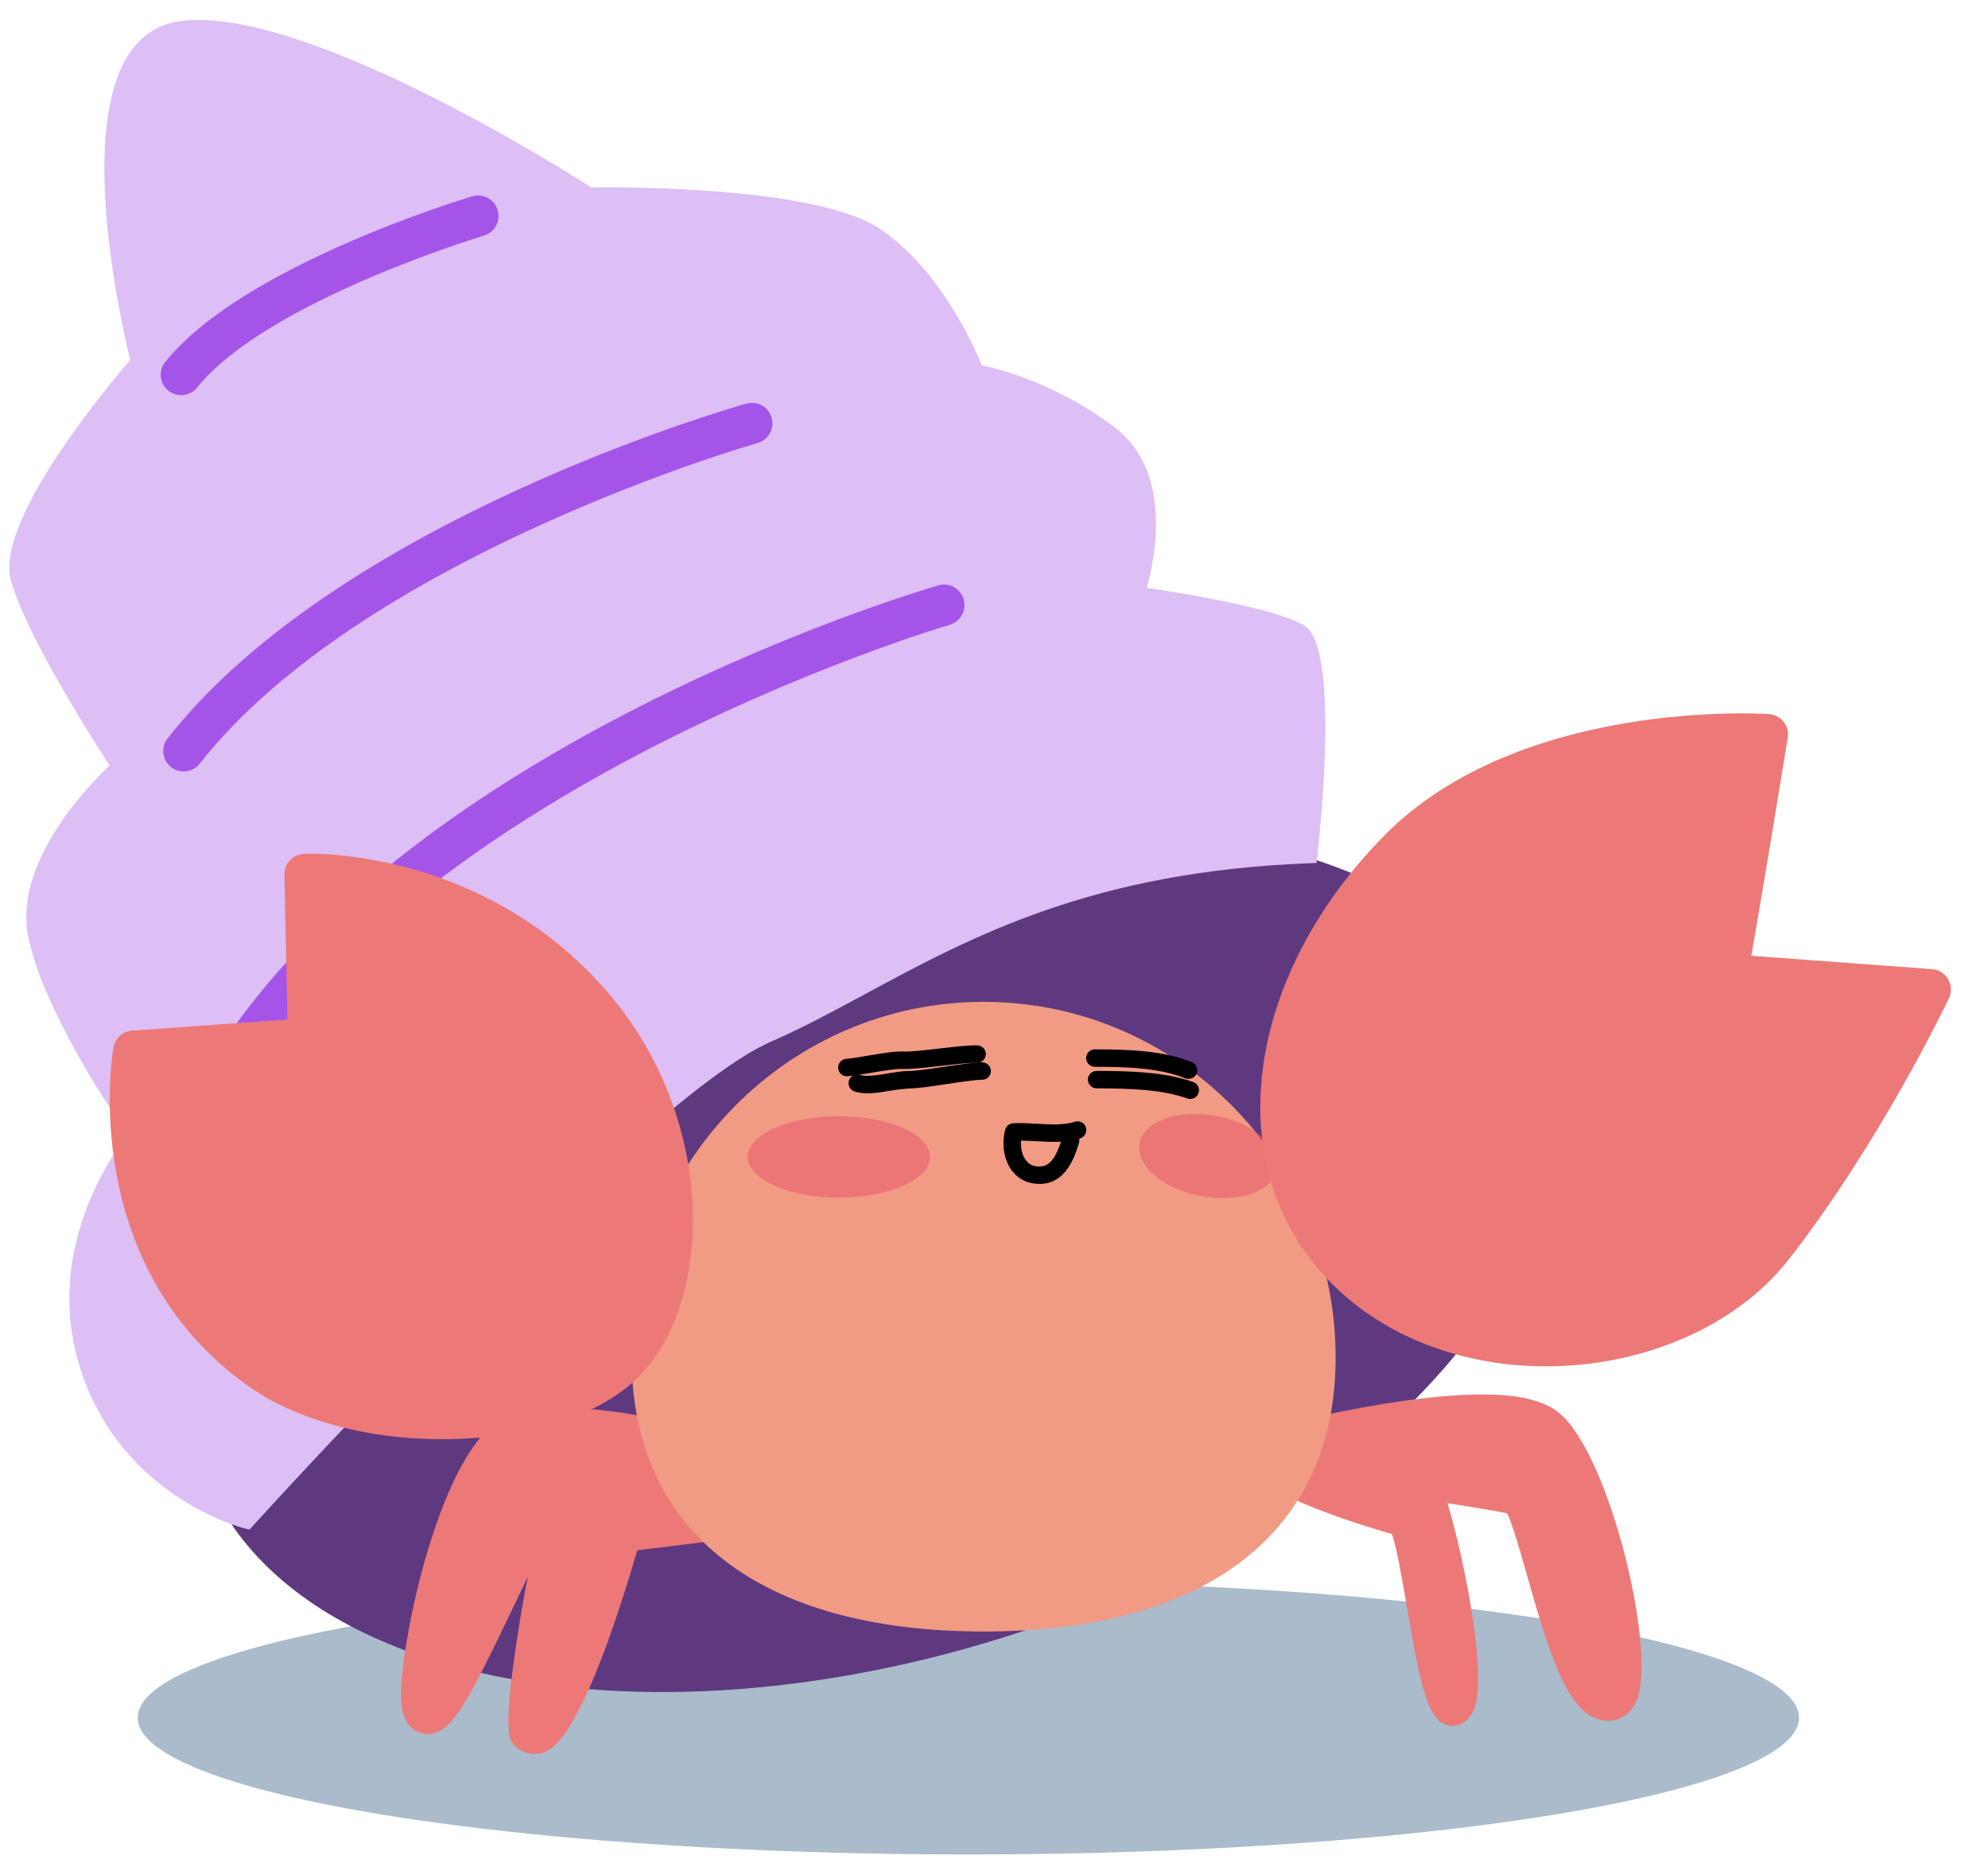 <?xml version="1.0" encoding="utf-8"?>
<!-- Generator: Adobe Illustrator 16.0.0, SVG Export Plug-In . SVG Version: 6.00 Build 0)  -->
<!DOCTYPE svg PUBLIC "-//W3C//DTD SVG 1.1//EN" "http://www.w3.org/Graphics/SVG/1.1/DTD/svg11.dtd">
<svg version="1.1" id="レイヤー_1" xmlns="http://www.w3.org/2000/svg" xmlns:xlink="http://www.w3.org/1999/xlink" x="0px"
	 y="0px" width="85px" height="80px" viewBox="0 0 85 80" enable-background="new 0 0 85 80" xml:space="preserve">
<ellipse opacity="0.4" fill="#2C557F" cx="41.405" cy="73.448" rx="35.515" ry="5.847"/>
<path fill="#5F3980" d="M65.873,45.28c-1.836-6.164-9.414-9.994-19.777-9.994c-4.41,0-9.176,0.726-13.777,2.096
	c-7.619,2.269-14.289,6.094-18.771,10.769c-4.539,4.73-6.312,9.776-4.992,14.204c1.838,6.165,9.416,9.996,19.782,9.996
	c4.409,0,9.171-0.724,13.771-2.093C57.914,65.548,68.572,54.343,65.873,45.28z"/>
<path fill="#EC7977" d="M66.654,60.409c-0.479-0.388-1.172-0.627-2.119-0.728c-3.422-0.365-9.476,1.182-9.732,1.249
	c-0.033,0.009-0.058,0.033-0.089,0.045c-0.095-0.001-0.181-0.004-0.278-0.004c-0.499,0-0.813,0.012-0.813,0.012
	c-0.247,0.007-0.474,0.156-0.606,0.399c-0.133,0.244-0.158,0.545-0.062,0.812c0.178,0.496,0.592,1.656,6.562,3.401
	c0.196,0.54,0.46,2.08,0.64,3.134c0.6,3.512,0.911,5.068,1.962,5.068c0.073,0,0.2-0.023,0.271-0.05c0.181-0.062,0.51-0.25,0.684-0.8
	c0.457-1.446-0.403-6.062-1.184-8.674c0.047,0.007,0.088,0.014,0.136,0.021c0.935,0.152,1.972,0.319,2.418,0.414
	c0.221,0.451,0.576,1.705,0.843,2.645c1.064,3.763,1.82,6.058,3.34,6.22c0.461,0.049,1.058-0.156,1.358-0.875
	C70.848,70.616,68.824,62.171,66.654,60.409z"/>
<path fill="#EC7977" d="M34.45,64.192c0.003-0.13-0.023-0.263-0.085-0.39c-0.288-0.613-0.854-1.066-1.674-1.35
	c-0.09-0.031-0.188-0.056-0.284-0.082c-1.731-1.408-6.061-2.17-8.324-2.17c-0.938,0-1.707,0.103-2.288,0.303
	c-2.953,1.03-4.766,10.096-4.644,12.195c0.044,0.817,0.354,1.293,0.909,1.42c0.062,0.012,0.162,0.022,0.227,0.022
	c0.967,0,1.582-1.07,3.597-5.289c0.207-0.434,0.441-0.925,0.684-1.421c-0.11,0.542-0.223,1.154-0.335,1.846
	c-0.779,4.812-0.471,5.124-0.221,5.37c0.228,0.231,0.52,0.354,0.822,0.354c0.1,0,0.199-0.013,0.298-0.037
	c0.424-0.111,1.694-0.438,4.118-8.674l6.541-0.805c0.479-0.059,0.82-0.495,0.76-0.977C34.539,64.395,34.502,64.29,34.45,64.192z"/>
<path fill="#DDBEF5" d="M55.764,26.744c-1.248-0.757-5.471-1.424-6.735-1.609c0.327-1.15,1.161-4.94-1.375-6.864
	c-2.481-1.882-4.994-2.51-5.677-2.654c-0.311-0.765-1.756-4.061-4.323-5.812c-2.737-1.866-11.295-1.806-12.374-1.792
	C24.122,7.27,12.846,0.156,7.668,0.909C6.807,1.033,6.105,1.468,5.586,2.204c-2.349,3.313-0.33,11.918-0.018,13.188
	c-0.805,0.933-5.828,6.879-5.097,9.443c0.671,2.37,3.552,6.872,4.216,7.897c-0.844,0.793-4.171,4.172-3.466,7.399
	c0.693,3.172,3.593,7.448,4.245,8.381c-0.705,0.893-3.615,5.006-2.036,9.991c1.753,5.538,6.999,6.844,7.052,6.855l0.187,0.045
	l0.125-0.138c0.167-0.184,16.545-18.25,22.149-20.715C34.295,43.96,35.609,43.252,37,42.5c4.556-2.459,9.721-5.242,19.022-5.59
	l0.269-0.01l0.03-0.255C56.488,35.153,57.253,27.646,55.764,26.744z"/>
<g>
	<path fill="#A554E8" d="M7.743,16.897c0.256,0,0.513-0.11,0.683-0.326c2.971-3.688,12.172-6.468,12.265-6.496
		c0.465-0.137,0.728-0.627,0.587-1.092c-0.136-0.463-0.623-0.724-1.087-0.588c-0.399,0.12-9.822,2.974-13.126,7.079
		c-0.303,0.374-0.246,0.927,0.132,1.229C7.359,16.835,7.551,16.897,7.743,16.897L7.743,16.897z"/>
</g>
<g>
	<path fill="#A554E8" d="M7.855,32.985c0.258,0,0.515-0.114,0.686-0.334c6.964-8.86,23.682-13.662,23.85-13.708
		c0.465-0.131,0.734-0.615,0.602-1.079c-0.129-0.467-0.611-0.739-1.077-0.607c-0.71,0.201-17.436,5.003-24.749,14.314
		c-0.299,0.379-0.232,0.93,0.146,1.229C7.474,32.924,7.663,32.985,7.855,32.985L7.855,32.985z"/>
</g>
<g>
	<path fill="#A554E8" d="M8.292,49.512c0.335,0,0.655-0.195,0.802-0.521c6.578-14.885,31.264-22.205,31.512-22.276
		c0.463-0.135,0.731-0.623,0.596-1.087c-0.135-0.465-0.612-0.733-1.084-0.598c-1.048,0.307-25.719,7.627-32.625,23.254
		c-0.196,0.443,0.004,0.959,0.444,1.155C8.053,49.488,8.174,49.512,8.292,49.512L8.292,49.512z"/>
</g>
<path fill="#F19A84" d="M42.057,42.838c-8.299,0-15.049,6.822-15.049,15.212c0,7.442,5.484,11.712,15.049,11.712
	s15.05-4.27,15.05-11.712C57.106,49.66,50.354,42.838,42.057,42.838z"/>
<path fill="#EC7977" d="M26.03,42.484c-4.865-5.691-11.493-5.981-12.774-5.981l-0.262,0.007c-0.473,0.021-0.844,0.419-0.833,0.893
	l0.128,6.19L5.65,44.069c-0.402,0.03-0.733,0.329-0.801,0.728c-0.066,0.371-1.479,9.214,5.665,14.398
	c2.049,1.489,5.102,2.344,8.373,2.344c3.656,0,6.823-1.02,8.472-2.722C30.525,55.547,30.632,47.869,26.03,42.484z"/>
<path opacity="0.5" fill="#E85169" d="M35.868,47.73c-2.148,0-3.897,0.779-3.897,1.738c0,0.958,1.749,1.74,3.897,1.74
	c2.149,0,3.9-0.782,3.9-1.74C39.769,48.51,38.018,47.73,35.868,47.73z"/>
<path opacity="0.5" fill="#E85169" d="M54.64,49.844c0.054-0.952-1.249-1.938-2.866-2.164c-1.633-0.228-3.009,0.371-3.063,1.337
	c-0.042,0.784,0.776,1.576,2.039,1.974c0.269,0.084,0.547,0.149,0.829,0.188c0.783,0.11,1.529,0.038,2.104-0.204
	C54.273,50.723,54.613,50.321,54.64,49.844z"/>
<path fill="#EC7977" d="M83.296,41.869c-0.146-0.246-0.401-0.412-0.693-0.431l-7.722-0.569c0.439-2.48,1.426-8.513,1.557-9.322
	c0.041-0.245-0.025-0.493-0.179-0.688c-0.154-0.189-0.384-0.311-0.63-0.326c-0.434-0.029-10.687-0.616-16.422,5.176
	c-3.447,3.482-5.387,7.796-5.319,11.836c0.05,2.966,1.188,5.583,3.292,7.569c1.043,0.987,2.288,1.771,3.695,2.333
	c5.477,2.182,12.34,0.595,15.621-3.613c3.869-4.962,6.715-10.896,6.832-11.146C83.455,42.426,83.441,42.121,83.296,41.869z"/>
<path d="M37.084,46.748c-0.197,0-0.383-0.021-0.551-0.079c-0.194-0.066-0.299-0.279-0.232-0.474
	c0.066-0.195,0.279-0.301,0.474-0.232c0.265,0.089,0.76,0.008,1.197-0.065c0.323-0.054,0.614-0.102,0.899-0.104h0.003
	c0.297,0,0.913-0.092,1.509-0.182c0.648-0.097,1.261-0.188,1.61-0.188c0.206,0,0.373,0.167,0.373,0.373
	c0,0.207-0.167,0.373-0.373,0.373c-0.294,0-0.907,0.092-1.499,0.181c-0.654,0.098-1.266,0.191-1.625,0.19
	c-0.205,0.016-0.484,0.044-0.775,0.092C37.753,46.69,37.404,46.748,37.084,46.748z"/>
<path d="M36.209,46.021c-0.191,0-0.355-0.147-0.371-0.343c-0.018-0.204,0.135-0.386,0.34-0.402c0.262-0.021,0.596-0.079,0.939-0.137
	c0.554-0.096,1.122-0.192,1.541-0.178c0.296,0.014,0.92-0.06,1.522-0.129c0.649-0.074,1.259-0.145,1.611-0.134
	c0.206,0.008,0.367,0.181,0.36,0.386c-0.007,0.207-0.175,0.362-0.386,0.36c-0.29-0.012-0.907,0.061-1.501,0.129
	c-0.659,0.074-1.285,0.145-1.635,0.134c-0.343-0.012-0.896,0.083-1.388,0.166c-0.368,0.063-0.724,0.123-1.003,0.146
	C36.229,46.021,36.219,46.021,36.209,46.021z"/>
<path d="M50.891,46.99c-0.041,0-0.083-0.007-0.124-0.021c-1.114-0.396-2.528-0.43-3.88-0.433c-0.206,0-0.373-0.167-0.373-0.374
	c0.001-0.205,0.168-0.371,0.373-0.371h0.001c1.417,0.002,2.902,0.04,4.128,0.474c0.194,0.069,0.296,0.282,0.227,0.477
	C51.188,46.895,51.045,46.99,50.891,46.99z"/>
<path d="M50.816,46.133c-0.047,0-0.094-0.009-0.139-0.026c-1.108-0.448-2.518-0.489-3.865-0.492
	c-0.206-0.001-0.373-0.167-0.373-0.374c0.001-0.206,0.168-0.372,0.373-0.372c0.001,0,0.001,0,0.001,0
	c1.422,0.003,2.912,0.048,4.144,0.546c0.191,0.077,0.283,0.295,0.206,0.485C51.104,46.045,50.965,46.133,50.816,46.133z"/>
<path d="M44.436,50.623c-0.456,0-0.854-0.18-1.129-0.515c-0.37-0.447-0.499-1.154-0.328-1.801c0.041-0.157,0.179-0.27,0.341-0.277
	c0.319-0.02,0.667,0.001,1.004,0.021c0.58,0.032,1.181,0.066,1.628-0.086c0.198-0.064,0.407,0.038,0.474,0.232
	c0.066,0.196-0.038,0.408-0.233,0.474c-0.018,0.006-0.034,0.012-0.051,0.017c0.012,0.061,0.01,0.123-0.01,0.186
	c-0.168,0.544-0.52,1.674-1.574,1.746C44.516,50.622,44.475,50.623,44.436,50.623z M43.654,48.77
	c-0.026,0.331,0.056,0.657,0.228,0.864c0.149,0.18,0.351,0.264,0.624,0.24c0.416-0.028,0.652-0.437,0.859-1.057
	c-0.355,0.021-0.723-0.001-1.084-0.021C44.062,48.783,43.852,48.772,43.654,48.77z"/>
</svg>
